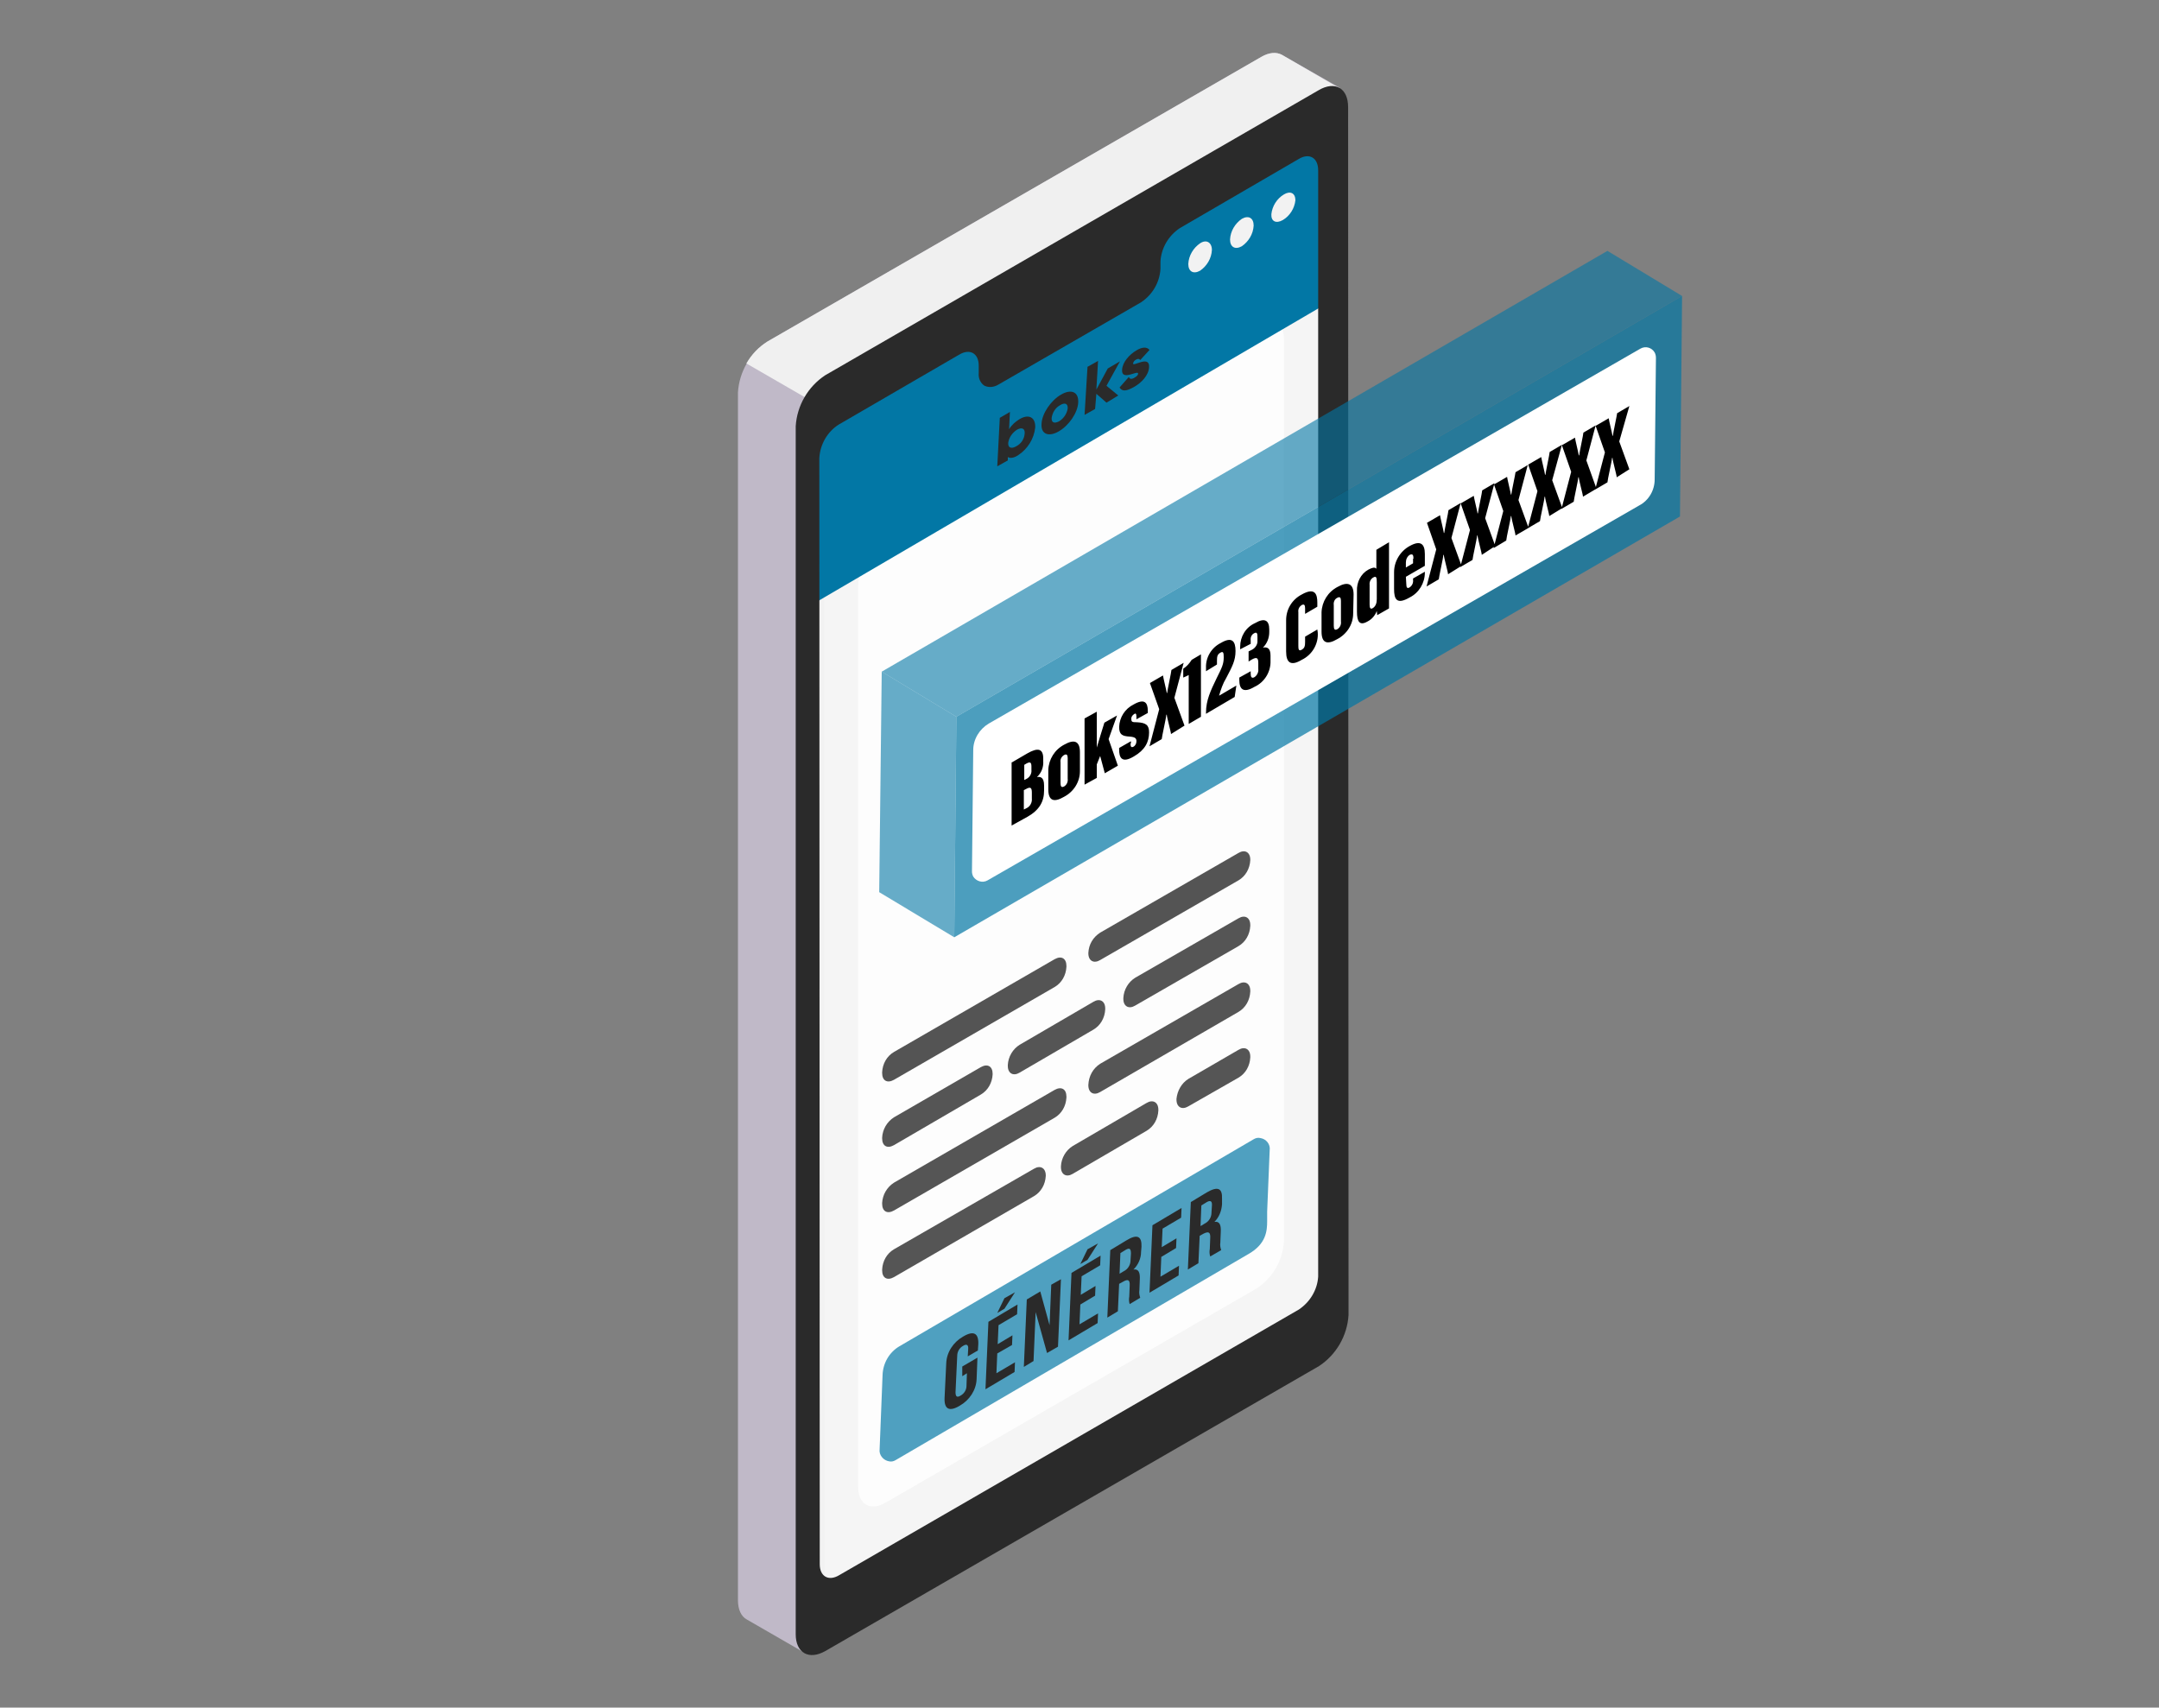 <?xml version="1.0" encoding="utf-8"?>
<!-- Generator: Adobe Illustrator 27.1.1, SVG Export Plug-In . SVG Version: 6.00 Build 0)  -->
<svg version="1.1" id="Calque_2_00000070082125496843705240000005850673425764761770_"
	 xmlns="http://www.w3.org/2000/svg" xmlns:xlink="http://www.w3.org/1999/xlink" x="0px" y="0px" viewBox="0 0 512 405"
	 style="enable-background:new 0 0 512 405;" xml:space="preserve">
<rect x="0" y="0" width="512" height="405" fill="#808080" stroke="none"/>
<style type="text/css">
	.st0{fill:#C0B9C8;}
	.st1{fill:#F0F0F0;}
	.st2{fill:#2A2A2A;}
	.st3{fill:#0277A5;}
	.st4{fill:#FFFFFF;}
	.st5{fill:#E6E6E6;}
	.st6{fill:#B5B5B5;}
	.st7{fill:#F2F2F2;}
	.st8{opacity:0.8;fill:#FFFFFF;enable-background:new    ;}
	.st9{opacity:0.2;fill:#FFFFFF;enable-background:new    ;}
	.st10{opacity:0.8;fill:#2A2A2A;enable-background:new    ;}
	.st11{opacity:0.8;}
	.st12{opacity:0.69;fill:#0277A5;enable-background:new    ;}
	.st13{opacity:0.7;}
	.st14{opacity:0.6;fill:#0277A5;enable-background:new    ;}
	.st15{opacity:0.7;fill:#0277A5;enable-background:new    ;}
</style>
<g id="Calque_1">
	<g id="_Groupe_">
		<path id="_Tracé_" class="st0" d="M177.1,384.1L177.1,384.1l13.7,7.9l2.3-19.1l107.8-62.3c4.1-2.7,6.7-7.2,7-12.1v-236l9.8-41.7
			L304,13l0,0c-1.3-0.7-3-0.6-4.9,0.5L182,81c-4.1,2.7-6.7,7.2-7,12.1v286.4C175,381.8,175.8,383.4,177.1,384.1z"/>
		<path id="_Tracé_2" class="st1" d="M317.6,20.9L304,13l0,0c-1.3-0.7-3-0.6-4.9,0.5L182,81c-2.1,1.3-3.8,3.1-5,5.2l62.5,36.1
			l68.4-38.6V62.5L317.6,20.9z"/>
		<g id="_Groupe_2">
			<path id="_Tracé_transparent_" class="st2" d="M319.7,25.4c0-4.5-3.1-6.3-7-4L195.7,89c-4.1,2.7-6.7,7.2-7,12.1v286.5
				c0,4.4,3.1,6.2,7,4L312.8,324c4.1-2.7,6.7-7.2,7-12.1L319.7,25.4z M309.5,313.2l-110.7,64c-2.6,1.5-4.6,0.3-4.6-2.7l-0.1-266.5
				c0.2-3.3,1.9-6.3,4.6-8.1l28.4-16.4l0.7-0.4c2.6-1.5,4.6-0.3,4.6,2.7v1.8c-0.1,1.1,0.3,2.1,1.1,2.8c0.1,0.1,0.2,0.1,0.3,0.2l0,0
				c1.1,0.5,2.3,0.4,3.3-0.3l34.4-19.8c2.8-1.8,4.5-4.8,4.6-8.1v-1.8c0.2-3.3,1.9-6.3,4.6-8.1l28.7-16.6c2.6-1.5,4.6-0.3,4.6,2.7
				l0.1,266.5C314,308.4,312.2,311.4,309.5,313.2z"/>
			<path id="_Tracé_3" class="st3" d="M242.6,74.5l16.7-9.6c1.4-0.8,2.6-0.4,2.6,0.8c-0.2,1.6-1.2,3-2.6,3.8l-16.7,9.6
				c-1.4,0.8-2.6,0.4-2.6-0.8C240.2,76.7,241.1,75.3,242.6,74.5z"/>
			<path id="_Tracé_4" class="st4" d="M263.7,64.6c0,1.2,0.9,1.8,2,1.1c1.2-0.7,1.9-2,2-3.4c0-1.3-0.9-1.8-2-1.1
				C264.5,61.9,263.8,63.2,263.7,64.6z"/>
		</g>
		<path id="_Tracé_5" class="st5" d="M309.4,35.9l-0.7,0.4l-5.5,3.2v262.9l10.2,5.9c0.4-1,0.7-2.1,0.7-3.2l-0.1-266.5
			C314.1,35.6,312,34.4,309.4,35.9z"/>
		<path id="_Tracé_6" class="st4" d="M308.8,301.8c-0.2,3.3-1.9,6.3-4.7,8.1l-110,63.6l-0.1-265.5c0.2-3.3,1.9-6.3,4.6-8.1
			l28.4-16.4v0.8c0,3,2.1,4.2,4.7,2.7l0.6-0.4v1c0,3,2.1,4.2,4.7,2.7l34.4-19.8c2.8-1.8,4.5-4.8,4.6-8.1v-1.8
			c0.2-3.3,1.9-6.3,4.6-8.1l28-16.2L308.8,301.8z"/>
		<path id="_Tracé_7" class="st4" d="M288.4,216.9c12.9-48.5,18.6-134.4,20.4-167.5V36.3l-28,16.2c-2.7,1.8-4.5,4.8-4.6,8.1v1.9
			c-0.2,3.3-1.9,6.3-4.6,8.1l-34.4,19.8c-2.6,1.5-4.7,0.3-4.7-2.7v-1l-0.6,0.4c-2.6,1.5-4.7,0.3-4.7-2.7v-0.8l-28.4,16.4
			c-2.7,1.8-4.5,4.8-4.6,8.1l0.1,234.1C195.6,341,267.8,294.7,288.4,216.9z"/>
		<path id="_Tracé_8" class="st6" d="M233.5,90.4l-5.2-3.2c-0.9-0.7-1.4-1.8-1.3-3v-0.8l0.7-0.4c2.6-1.5,4.6-0.3,4.6,2.7v1.8
			C232.3,88.6,232.7,89.7,233.5,90.4z"/>
		<path id="_Tracé_9" class="st7" d="M314.1,305.1c-0.2,3.3-1.9,6.3-4.6,8.1l-110.7,64c-2.6,1.5-4.6,0.3-4.6-2.7v-1l-0.1-265.5
			c0.2-3.3,1.9-6.3,4.6-8.1l28.4-16.4l0.7-0.4c2.6-1.5,4.6-0.3,4.6,2.7v1.8c0,3,2.1,4.2,4.7,2.7l34.4-19.8c2.8-1.8,4.5-4.8,4.6-8.1
			v-1.9c0.2-3.3,1.9-6.3,4.6-8.1l28-16.2l0.7-0.4c2.6-1.5,4.6-0.3,4.6,2.7L314.1,305.1z"/>
	</g>
	<path id="_Tracé_10" class="st8" d="M203.5,138.8v213.9c0,4.1,2.9,5.8,6.5,3.7l88-50.8c3.8-2.5,6.2-6.6,6.5-11.2V80.5
		c0-4.1-2.9-5.8-6.5-3.7l-88,50.8C206.2,130.1,203.8,134.2,203.5,138.8z"/>
	<g id="_Groupe_3">
		<path id="_Tracé_11" class="st9" d="M314.2,308.7c0.2-0.5,0.3-1,0.5-1.5l0.1-0.3c0.1-0.5,0.2-1,0.2-1.5V39.9c0-3-2.1-4.2-4.6-2.7
			l-0.7,0.4l-5.6,3.2l0,0l-22.4,12.9c-2.7,1.8-4.4,4.8-4.6,8v1.8c-0.2,3.3-1.9,6.2-4.6,8l-34.2,19.9c-2.6,1.5-4.7,0.3-4.7-2.7v-1.8
			c0-3-2.1-4.2-4.6-2.7l-0.7,0.4l-28.3,16.4c-2.7,1.8-4.4,4.8-4.6,8l0.1,264.7v1c0,3,2.1,4.1,4.6,2.7l110.4-63.7
			C312.1,312.4,313.4,310.7,314.2,308.7L314.2,308.7z"/>
	</g>
	<path id="_Tracé_12" class="st10" d="M212,249.5l38.1-22c1.6-0.9,2.8-0.2,2.8,1.6v0.2c-0.1,2-1.1,3.8-2.8,4.8l-38.1,22
		c-1.6,0.9-2.8,0.2-2.8-1.6v-0.2C209.3,252.3,210.3,250.5,212,249.5z"/>
	<path id="_Tracé_13" class="st10" d="M260.9,221.2l32.8-18.9c1.5-0.9,2.8-0.2,2.8,1.6v0.1c-0.1,2-1.1,3.8-2.8,4.8l-32.8,18.9
		c-1.5,0.9-2.8,0.2-2.8-1.6V226C258.2,224,259.2,222.3,260.9,221.2z"/>
	<g id="_Groupe_4" class="st11">
		<g id="_Groupe_5">
			<path class="st2" d="M212,280.5l38.1-22c1.6-0.9,2.8-0.2,2.8,1.6v0.2c-0.1,2-1.1,3.8-2.8,4.8l-38.1,22c-1.6,0.9-2.8,0.2-2.8-1.6
				v-0.2C209.3,283.4,210.3,281.6,212,280.5z"/>
		</g>
		<g id="_Groupe_6">
			<path class="st2" d="M260.9,252.3l32.8-18.9c1.5-0.9,2.8-0.2,2.8,1.6v0.2c-0.1,2-1.1,3.8-2.8,4.8l-32.8,19
				c-1.5,0.9-2.8,0.2-2.8-1.6v-0.1C258.2,255.2,259.2,253.4,260.9,252.3z"/>
		</g>
	</g>
	<g id="_Groupe_7" class="st11">
		<g id="_Groupe_8">
			<path class="st2" d="M212,265l20.6-11.9c1.6-0.9,2.8-0.2,2.8,1.6v0.1c-0.1,2-1.1,3.8-2.8,4.8L212,271.6c-1.6,0.9-2.8,0.2-2.8-1.6
				v-0.2C209.3,267.9,210.3,266.1,212,265z"/>
		</g>
		<g id="_Groupe_9">
			<path class="st2" d="M241.8,247.8l17.5-10.2c1.5-0.9,2.8-0.2,2.8,1.6v0.2c-0.1,2-1.1,3.8-2.8,4.8l-17.5,10.2
				c-1.5,0.9-2.8,0.2-2.8-1.6v-0.2C239.1,250.6,240.2,248.8,241.8,247.8z"/>
		</g>
		<g id="_Groupe_10">
			<path class="st2" d="M269.2,231.9l24.5-14.1c1.5-0.9,2.8-0.2,2.8,1.6v0.2c-0.1,2-1.1,3.8-2.8,4.8l-24.5,14.1
				c-1.5,0.9-2.8,0.2-2.8-1.6v-0.2C266.5,234.7,267.6,232.9,269.2,231.9z"/>
		</g>
	</g>
	<g id="_Groupe_11" class="st11">
		<g id="_Groupe_12">
			<path class="st2" d="M212,296.3l33.2-19.1c1.5-0.9,2.8-0.2,2.8,1.6v0.1c-0.1,2-1.1,3.8-2.8,4.8L212,302.9
				c-1.6,0.9-2.8,0.2-2.8-1.6v-0.2C209.3,299.1,210.3,297.3,212,296.3z"/>
		</g>
		<g id="_Groupe_13">
			<path class="st2" d="M254.4,271.8l17.5-10.2c1.5-0.9,2.8-0.2,2.8,1.6v0.2c-0.1,2-1.1,3.8-2.8,4.8l-17.5,10.2
				c-1.5,0.9-2.8,0.2-2.8-1.6v-0.2C251.7,274.6,252.8,272.8,254.4,271.8z"/>
		</g>
		<g id="_Groupe_14">
			<path class="st2" d="M281.8,255.9l11.9-6.9c1.5-0.9,2.8-0.2,2.8,1.6v0.2c-0.1,2-1.1,3.8-2.8,4.8l-11.9,6.8
				c-1.5,0.9-2.8,0.2-2.8-1.6v-0.2C279.2,258.7,280.2,256.9,281.8,255.9z"/>
		</g>
	</g>
	<path class="st12" d="M298.5,296l-2.4,1.4c4.2-2.4,4.4-5.5,4.4-7.8l0-2.2l0.6-14.6c0.2-1.4-0.8-2.7-2.3-2.9c-0.5-0.1-1,0-1.5,0.3
		l-84,49.1c-2.4,1.4-3.9,4-4,6.8l-0.7,17.6c-0.2,1.4,0.9,2.7,2.3,2.9c0.5,0.1,1,0,1.5-0.3L298.5,296z"/>
	<polygon class="st3" points="314.3,62.4 314.3,49 193.4,118.8 193.4,132.2 	"/>
	<g id="_Groupe_15" class="st13">
		<path class="st4" d="M240.6,93.6l38.5-22.2c2.3-1.3,4.1-0.4,4.1,2.1c-0.2,2.8-1.7,5.3-4.1,6.8l-38.6,22.2
			c-2.3,1.3-4.1,0.4-4.1-2.1C236.7,97.6,238.3,95.1,240.6,93.6z"/>
	</g>
	<path class="st7" d="M205.9,118.2c-0.1,2-1.2,3.9-2.9,5c-1.6,0.9-2.9,0.2-2.9-1.7c0.1-2,1.2-3.9,2.9-5
		C204.6,115.7,205.9,116.4,205.9,118.2z"/>
	<path class="st7" d="M216,112.4c-0.1,2-1.2,3.9-2.9,5c-1.6,0.9-2.9,0.2-2.9-1.7c0.1-2,1.2-3.9,2.9-4.9
		C214.7,109.9,216,110.6,216,112.4z"/>
	<path class="st7" d="M225.9,106.4c-0.2,1.9-1.3,3.7-3,4.7c-1.6,0.9-2.8,0.3-2.7-1.4c0.2-2,1.3-3.7,3-4.7
		C224.7,104.1,226,104.7,225.9,106.4z"/>
	<polygon class="st3" points="313.4,72.7 313.4,33.5 193.4,102.8 193.4,142.9 	"/>
	<path class="st7" d="M287.4,59.3c-0.1,2-1.2,3.8-2.8,4.9c-1.6,0.9-2.8,0.2-2.8-1.6c0.1-2,1.2-3.8,2.8-4.9
		C286.1,56.7,287.4,57.5,287.4,59.3z"/>
	<path class="st7" d="M297.3,53.5c-0.1,2-1.2,3.8-2.8,4.9c-1.6,0.9-2.8,0.2-2.8-1.6c0.1-2,1.2-3.8,2.8-4.9
		C296.1,51,297.3,51.7,297.3,53.5z"/>
	<path class="st7" d="M307.2,47.5c-0.2,1.9-1.3,3.7-3,4.7c-1.6,0.9-2.8,0.3-2.7-1.4c0.2-1.9,1.3-3.7,3-4.7
		C306,45.2,307.2,45.8,307.2,47.5z"/>
	<path id="_Tracé_transparent_2" class="st2" d="M318.1,27.3c0-4.4-3.1-6.2-6.9-4L196,89.9c-4.1,2.6-6.6,7.1-6.9,11.9v282
		c0,4.4,3.1,6.1,6.9,4l115.2-66.6c4.1-2.6,6.6-7.1,6.9-11.9V27.3z M311.2,23.3L196,89.9 M308,310.6l-109,63
		c-2.5,1.5-4.6,0.3-4.6-2.6l-0.1-262.4c0.2-3.2,1.9-6.2,4.6-7.9l27.9-16.2l0.7-0.4c2.5-1.5,4.6-0.3,4.6,2.6v1.8
		c-0.1,1.1,0.3,2.1,1.1,2.8c0.1,0.1,0.2,0.1,0.3,0.2l0,0c1.1,0.5,2.3,0.3,3.3-0.3l33.8-19.5c2.7-1.8,4.4-4.7,4.6-7.9v-1.8
		c0.2-3.2,1.9-6.1,4.6-7.9L308,37.7c2.5-1.5,4.6-0.3,4.6,2.7v262.4C312.4,305.9,310.7,308.8,308,310.6z"/>
	<path class="st2" d="M245.5,101.4c-0.3,2.7-1.8,5.1-4.1,6.6c-1.1,0.7-1.9,0.7-2.4,0.4v0.8l-2.5,1.4l0.6-11.5l2.4-1.4l-0.2,4.1
		c0.6-1,1.5-1.8,2.5-2.4C244,98.1,245.6,99,245.5,101.4z M243,102.8c0.1-1.2-0.7-1.5-1.8-0.9c-1.1,0.7-1.9,1.8-2.1,3.1
		c-0.1,1.2,0.7,1.5,1.8,0.9C242.1,105.3,242.9,104.2,243,102.8z"/>
	<path class="st2" d="M247,100.5c0.1-2.4,2.2-5.5,4.6-6.9s4.2-0.7,4.1,1.8s-2.2,5.5-4.6,6.9S246.8,103,247,100.5z M253.2,96.9
		c0.1-1.2-0.7-1.5-1.8-0.8c-1.1,0.6-1.8,1.7-2,3c-0.1,1.2,0.7,1.4,1.8,0.8C252.3,99.2,253,98.1,253.2,96.9L253.2,96.9z"/>
	<path class="st2" d="M262.4,95.5l-2.4-2.1l-0.3,3.6l-2.5,1.4l0.7-11.4l2.5-1.4l-0.4,6.8l2.7-5l2.9-1.7l-3.2,5.8l2.8,2.3L262.4,95.5
		z"/>
	<path class="st2" d="M272.5,87.1c-0.1,1.9-1.8,3.7-3.6,4.7s-2.8,1.1-3.4,0.1l2.2-2.5c0.2,0.5,0.6,0.6,1.3,0.2s0.9-0.7,0.9-1
		c0-0.9-4,1.9-3.8-0.9c0.1-1.8,1.7-3.6,3.4-4.6c1.3-0.8,2.5-0.9,3.1-0.1l-2.2,2.4c-0.2-0.3-0.5-0.4-1-0.1c-0.4,0.2-0.6,0.5-0.7,0.9
		C268.6,87.1,272.7,84.1,272.5,87.1z"/>
	<path class="st2" d="M228.2,324.1l3.6-2.1l-0.2,5.1c-0.1,2.6-1.7,5-4,6.3c-2.5,1.5-3.7,0.8-3.6-1.8l0.4-8.3c0.1-2.6,1.7-5,4-6.3
		c2.5-1.5,3.7-0.8,3.6,1.8l-0.1,1.5l-2.4,1.4l0.1-1.7c0.1-1.1-0.4-1.3-1.2-0.8c-0.9,0.5-1.4,1.4-1.4,2.4l-0.4,8.6
		c0,1.1,0.4,1.3,1.2,0.8c0.9-0.5,1.4-1.4,1.4-2.3l0.1-3l-1.1,0.7L228.2,324.1z"/>
	<path class="st2" d="M236.6,318.8l3.5-2.1L240,319l-3.5,2l-0.2,4.7l4.4-2.6l-0.1,2.3l-6.9,4.1l0.7-16l6.9-4.1l-0.1,2.3l-4.4,2.6
		L236.6,318.8z M240.7,306.5l-2.5,3.9l-1.7,1l1.7-3.5L240.7,306.5z"/>
	<path class="st2" d="M245.6,311.2l-0.5,11.6l-2.3,1.4l0.7-16l3.2-1.9l2.2,8l0.4-9.6l2.3-1.3l-0.7,16l-2.6,1.5L245.6,311.2z"/>
	<path class="st2" d="M256.3,307.1l3.5-2.1l-0.1,2.3l-3.5,2.1l-0.2,4.7l4.4-2.6l-0.1,2.3l-6.9,4.1l0.7-16l6.9-4.1l-0.1,2.3l-4.4,2.6
		L256.3,307.1z M260.4,294.9l-2.5,3.9l-1.7,1l1.7-3.5L260.4,294.9z"/>
	<path class="st2" d="M267.9,309.3c-0.2-0.6-0.2-1.2-0.1-1.8l0.1-2.5c0.1-1.5-0.4-1.7-1.6-1l-0.9,0.5l-0.3,6.5l-2.5,1.5l0.7-16
		l3.8-2.3c2.6-1.6,3.7-1,3.6,1.5l-0.1,1.2c0,1.6-0.7,3.1-1.8,4.2c1.2-0.2,1.6,0.7,1.5,2.4l-0.1,2.5c-0.1,0.6,0,1.2,0.2,1.8
		L267.9,309.3z M265.7,297.2l-0.2,4.9l1-0.6c1-0.5,1.6-1.5,1.6-2.6l0.1-1.6c0-1.1-0.3-1.4-1.2-0.9L265.7,297.2z"/>
	<path class="st2" d="M275.5,295.8l3.5-2.1l-0.1,2.3l-3.5,2.1l-0.2,4.7l4.4-2.6l-0.1,2.3l-6.9,4.1l0.7-16l6.9-4.1l-0.1,2.3l-4.4,2.6
		L275.5,295.8z"/>
	<path class="st2" d="M287,298c-0.2-0.6-0.2-1.2-0.1-1.8l0.1-2.5c0.1-1.5-0.4-1.7-1.6-1.1l-0.9,0.5l-0.3,6.5l-2.5,1.5l0.7-16
		l3.8-2.3c2.6-1.5,3.7-1,3.6,1.5l0,1.3c-0.1,1.6-0.7,3.1-1.8,4.2c1.2-0.2,1.6,0.7,1.5,2.4l-0.1,2.5c-0.1,0.6,0,1.2,0.2,1.8L287,298z
		 M284.9,285.9l-0.2,4.9l1-0.6c1-0.5,1.6-1.5,1.6-2.6l0.1-1.6c0.1-1.1-0.3-1.4-1.2-0.9L284.9,285.9z"/>
	<g id="_Groupe_16">
		<g id="_Groupe_17">
			<polygon id="_Tracé_14" class="st14" points="209.1,159.3 226.8,170 226.3,222.3 208.5,211.6 			"/>
			<polygon id="_Tracé_15" class="st15" points="226.8,170 398.9,70.2 398.4,122.5 226.3,222.3 			"/>
			<polygon id="_Tracé_16" class="st14" points="398.9,70.2 381.2,59.5 209.1,159.3 226.8,170 			"/>
		</g>
	</g>
	<path class="st4" d="M234.5,171.6L389,82.7c1.2-0.7,2.7-0.3,3.4,0.9c0.2,0.4,0.3,0.8,0.3,1.3l-0.3,28.8c0,2.6-1.4,5-3.7,6.2
		l-154.5,88.9c-1.2,0.7-2.7,0.2-3.4-0.9c-0.2-0.4-0.3-0.8-0.3-1.2l0.3-28.8C230.8,175.3,232.3,172.9,234.5,171.6z"/>
	<path d="M240,180.8l3.6-2.1c2.6-1.5,3.8-1.1,3.8,1.2v0.6c0.1,1.4-0.4,2.8-1.5,3.8c0.7-0.1,1.7-0.1,1.7,2v1.2c0,2.6-1.1,4.6-3.9,6.2
		l-3.8,2.1V180.8z M243.3,184.8c0.9-0.4,1.4-1.3,1.3-2.2v-0.8c0-1-0.3-1.2-1.2-0.7l-0.5,0.3v3.6L243.3,184.8z M242.8,192l0.6-0.3
		c0.9-0.4,1.4-1.4,1.3-2.3V188c0-1.2-0.3-1.5-1.5-0.8l-0.4,0.2V192z M256.1,182.9c0,2.6-1.5,4.9-3.8,6.1c-2.4,1.4-3.7,0.9-3.7-1.8
		v-4.6c0.1-2.5,1.5-4.8,3.8-6c2.3-1.3,3.7-0.9,3.7,1.8V182.9z M251.5,180.8v4.9c0,0.8,0.2,1.2,0.9,0.8c0.6-0.4,0.9-1.1,0.8-1.8v-4.9
		c0-0.7-0.2-1.1-0.9-0.7C251.7,179.5,251.4,180.1,251.5,180.8L251.5,180.8z M260.1,177.3L260.1,177.3c0.5-1.6,1.3-4.4,1.8-5.9l3-1.7
		l-2,5.6l2.2,6.3l-3.1,1.8l-1.1-4.1l-0.8,2v3.2l-2.9,1.6v-15.7l2.9-1.6L260.1,177.3z M268.1,176.3c0,0.7,0.1,1.1,0.7,0.8
		c0.5-0.3,0.7-0.8,0.7-1.3c0-0.6-0.2-1-1.6-1.1c-1.8-0.1-2.5-0.5-2.5-2.3c0.1-2.3,1.4-4.3,3.4-5.3c2.6-1.5,3.4-0.5,3.4,1.5v0.5
		l-2.7,1.5V170c0-0.8-0.2-0.9-0.6-0.6c-0.4,0.3-0.7,0.7-0.6,1.2c0,0.6,0.2,0.7,1.3,0.7c2.2,0.1,2.9,0.7,2.9,2.4c0,2.3-1,4.2-3.6,5.7
		c-3,1.8-3.5,0.1-3.5-1.6v-0.4l2.8-1.6V176.3z M277.7,174.1c0-0.5-1-4-1-4.6h-0.1c0,0.5-1.1,5.4-1.1,5.8l-2.9,1.7l2.3-8.8l-2.2-6.2
		l3.1-1.8c0,0.3,0.9,3.9,0.9,4.2l0.1-0.1c0-0.4,1-5,1-5.4l2.9-1.7l-2.2,8.3l2.4,6.6L277.7,174.1z M281.9,160.1
		c-0.4,0.2-1,0.5-1.3,0.6v-2.1c0.8-0.5,1.5-1.3,2-2.1l2.2-1.3V170l-2.9,1.7L281.9,160.1z M286,169.3V169c0-2.9,1.1-5.2,2.5-8.1
		c1.3-2.6,1.7-3.4,1.7-5c0-1.1-0.1-1.5-0.8-1.1s-0.8,0.9-0.8,1.9v0.9l-2.6,1.6v-0.8c-0.1-2.5,1.3-4.8,3.5-5.9
		c2.7-1.6,3.5-0.4,3.5,1.9s-0.8,3.7-2.2,6.4c-0.8,1.3-1.3,2.8-1.7,4.2l4.1-2.4l-0.4,2.7L286,169.3z M294.1,154v-0.6
		c0-2.4,1.3-4.6,3.5-5.6c2.4-1.4,3.4-0.6,3.4,1.5v0.6c0,1.4-0.5,2.7-1.5,3.7l0,0c1-0.2,1.8,0.1,1.8,1.9v1.2c0.1,2.6-1.4,5.1-3.8,6.2
		c-2.7,1.6-3.6,0.5-3.6-1.6v-0.6l2.7-1.5v0.6c0,0.7,0.2,1.2,0.9,0.8c0.6-0.4,1-1.2,0.9-1.9v-1.5c0-1.2-0.4-1.4-1.5-0.8l-0.8,0.5
		v-2.4l0.8-0.4c0.8-0.4,1.4-1.3,1.3-2.2v-0.9c0-0.7-0.1-1.2-0.8-0.8c-0.6,0.3-0.9,1-0.8,1.7v0.8L294.1,154z M312.5,150
		c0.2,2.7-1.3,5.3-3.8,6.5c-2.5,1.5-3.7,0.8-3.7-2v-7.4c0-2.6,1.4-4.9,3.7-6.1c3.2-1.8,3.7,0,3.7,1.9v1l-2.9,1.7v-1.3
		c0-0.8-0.2-1.1-0.8-0.8c-0.6,0.4-0.9,1-0.8,1.7v8c0,0.8,0.1,1.3,0.8,0.9s0.8-0.9,0.8-1.9V151l2.9-1.7L312.5,150z M320.9,145.5
		c0,2.6-1.5,4.9-3.8,6.1c-2.4,1.4-3.7,0.9-3.7-1.8v-4.6c0.1-2.5,1.5-4.8,3.8-6c2.3-1.3,3.8-0.9,3.8,1.8L320.9,145.5z M316.3,143.5
		v4.9c0,0.8,0.2,1.2,0.9,0.8c0.6-0.4,0.9-1.1,0.8-1.8v-4.9c0-0.7-0.2-1.1-0.9-0.7C316.5,142.1,316.2,142.8,316.3,143.5L316.3,143.5z
		 M329.4,128.6V141c0,1.7,0,2.7,0,3.3l-2.8,1.6c0-0.3-0.1-0.7-0.1-1c-0.4,1.1-1.2,2-2.2,2.5c-1.9,1.1-2.5,0-2.5-2.3v-4.9
		c-0.1-2.1,0.9-4.1,2.7-5.1c0.8-0.4,1.5-0.7,1.9-0.2v-4.5L329.4,128.6z M324.8,138.7v4.7c0,0.8,0.2,1.2,0.8,0.8s0.9-1.1,0.9-2.1v-4
		c0-1.1-0.1-1.6-0.9-1.1C325.1,137.3,324.7,138,324.8,138.7L324.8,138.7z M333.5,138.5c0,0.8,0.2,1.2,0.8,0.8
		c0.6-0.4,0.9-1.1,0.8-1.8v-0.3l2.8-1.6v0.2c0,2.5-1.4,4.8-3.6,5.9c-3.1,1.8-3.7,0.4-3.7-2v-4c0-2.6,1.5-5,3.7-6.2
		c2.5-1.4,3.6-0.6,3.6,1.9v2.8l-4.5,2.6L333.5,138.5z M335.2,132.5c0-0.9-0.2-1.2-0.9-0.9c-0.6,0.4-0.9,1.1-0.9,1.8v1.2l1.7-1V132.5
		z M343.4,136.2c0-0.5-1-4-1-4.6h-0.1c0,0.5-1.1,5.4-1.1,5.8l-2.9,1.7l2.3-8.8l-2.2-6.3l3.1-1.8c0,0.3,0.9,3.9,0.9,4.2h0.1
		c0-0.4,1-5,1-5.4l2.9-1.7l-2.2,8.3l2.4,6.6L343.4,136.2z M351.4,131.6c0-0.5-1-4-1-4.6h-0.1c0,0.5-1.1,5.4-1.1,5.8l-2.9,1.7
		l2.3-8.8l-2.2-6.3l3.1-1.8c0,0.3,0.9,3.9,0.9,4.2l0.1-0.1c0-0.4,1-5,1-5.4l2.9-1.7l-2.2,8.3l2.4,6.6L351.4,131.6z M359.4,127
		c0-0.5-1-4-1-4.6h-0.1c0,0.5-1.1,5.3-1.1,5.8l-3,1.8l2.3-8.8l-2.2-6.3l3.1-1.8c0,0.3,0.9,3.9,0.9,4.2h0.1c0-0.4,1-5,1-5.3l2.9-1.7
		l-2.2,8.3l2.4,6.6L359.4,127z M367.4,122.4c0-0.5-1-4-1-4.6h-0.1c0,0.5-1.1,5.4-1.1,5.8l-2.9,1.7l2.3-8.8l-2.2-6.3l3.1-1.8
		c0,0.3,0.9,3.9,0.9,4.2h0.1c0-0.4,1-5,1-5.4l2.9-1.7l-2.3,8.4l2.4,6.6L367.4,122.4z M375.4,117.8c0-0.5-1-4-1-4.6h-0.1
		c0,0.5-1.1,5.4-1.1,5.8l-2.9,1.7l2.3-8.8l-2.2-6.3l3.1-1.8c0,0.3,0.9,3.9,0.9,4.2h0.1c0-0.4,1-5,1-5.4l2.9-1.7l-2.2,8.3l2.4,6.7
		L375.4,117.8z M383.4,113.2c0-0.5-1-4-1-4.6h-0.1c0,0.5-1.1,5.3-1.1,5.8l-2.9,1.7l2.3-8.8l-2.2-6.3l3.1-1.8c0,0.3,0.9,3.9,0.9,4.2
		l0.1-0.1c0-0.4,1-5,1-5.3l2.9-1.7l-2.4,8.4l2.4,6.6L383.4,113.2z"/>
</g>
</svg>
